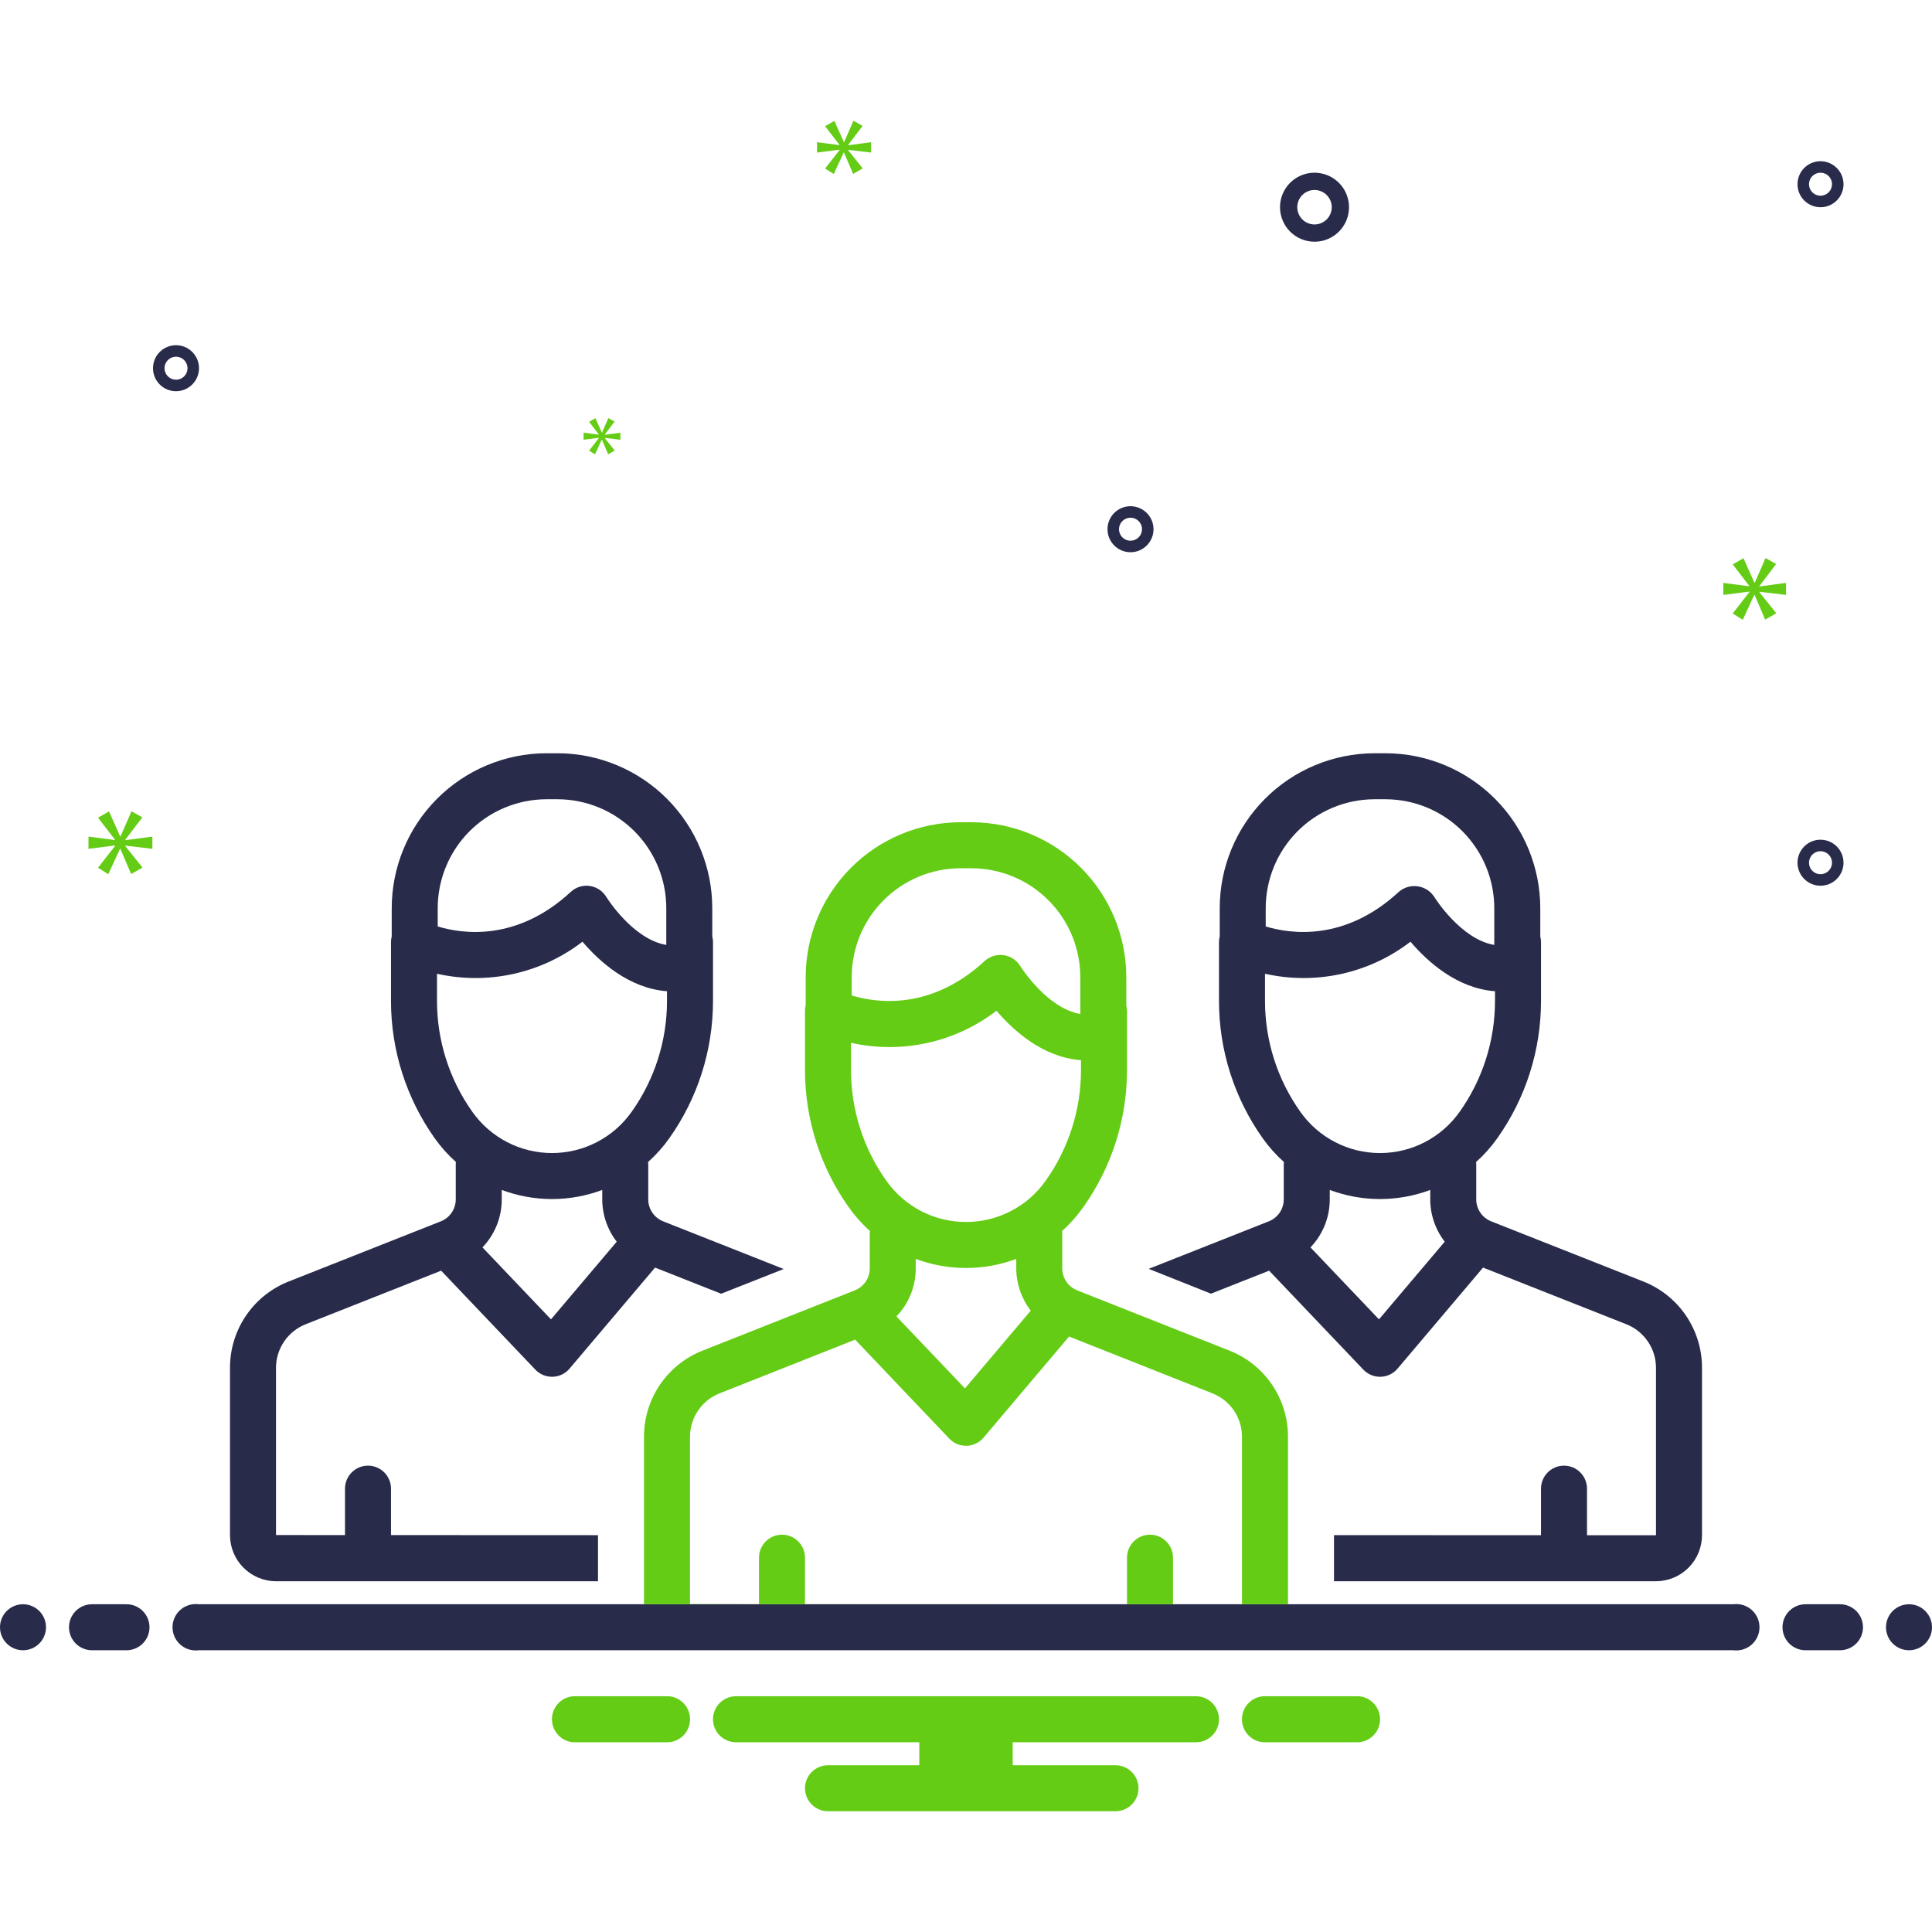 <?xml version="1.0" encoding="UTF-8"?> <svg xmlns="http://www.w3.org/2000/svg" width="168" height="168" viewBox="0 0 168 168" fill="none"> <path d="M34 129.448C34 128.918 33.789 128.409 33.414 128.034C33.039 127.659 32.531 127.448 32 127.448C31.47 127.448 30.961 127.659 30.586 128.034C30.211 128.409 30 128.918 30 129.448V133.485L24 133.483V118.953C23.998 118.13 24.245 117.326 24.709 116.647C25.172 115.967 25.831 115.444 26.597 115.145L38.359 110.493L46.552 119.099C46.739 119.295 46.964 119.451 47.212 119.558C47.461 119.664 47.729 119.719 48 119.719H48.059C48.34 119.711 48.615 119.644 48.868 119.522C49.121 119.4 49.345 119.226 49.526 119.012L56.962 110.225L62.709 112.498L68.147 110.348L57.677 106.207C57.291 106.057 56.96 105.793 56.726 105.451C56.493 105.108 56.368 104.703 56.369 104.289V101.206C56.369 101.151 56.357 101.099 56.353 101.046C57.046 100.427 57.666 99.731 58.203 98.973C60.672 95.489 61.998 91.324 62 87.054V81.906C61.998 81.746 61.977 81.587 61.937 81.432V79.016C61.946 75.446 60.539 72.018 58.024 69.484C55.509 66.95 52.091 65.517 48.521 65.5H47.48C43.91 65.517 40.492 66.95 37.977 69.484C35.462 72.018 34.054 75.446 34.063 79.016V81.423C34.023 81.581 34.001 81.743 34 81.906V87.054C34.002 91.324 35.328 95.489 37.796 98.973C38.334 99.731 38.954 100.426 39.647 101.045C39.643 101.099 39.631 101.151 39.631 101.205V104.289C39.632 104.703 39.507 105.108 39.274 105.451C39.04 105.793 38.708 106.057 38.322 106.207L25.126 111.425C23.612 112.016 22.312 113.051 21.397 114.395C20.482 115.738 19.995 117.327 20 118.952V133.482C19.999 134.545 20.419 135.565 21.169 136.318C21.919 137.072 22.937 137.497 24 137.5H52V133.493L34 133.486V129.448ZM47.912 114.727L41.954 108.469C43.033 107.345 43.634 105.847 43.631 104.289V103.473C46.448 104.528 49.552 104.528 52.369 103.473V104.289C52.37 105.622 52.813 106.918 53.629 107.972L47.912 114.727ZM38.062 79.016C38.052 76.506 39.038 74.094 40.803 72.31C42.569 70.526 44.97 69.516 47.48 69.5H48.521C51.031 69.516 53.432 70.527 55.197 72.311C56.963 74.095 57.949 76.506 57.938 79.016V82.168C55.033 81.68 52.773 78.078 52.716 77.986C52.562 77.732 52.353 77.515 52.105 77.351C51.857 77.187 51.575 77.081 51.281 77.039C50.986 76.998 50.686 77.022 50.402 77.11C50.118 77.199 49.858 77.349 49.639 77.551C44.927 81.911 40.184 81.206 38.063 80.561L38.062 79.016ZM38 87.054V84.702L38.008 84.675C40.191 85.166 42.455 85.171 44.64 84.689C46.825 84.207 48.877 83.251 50.65 81.887C52.12 83.615 54.698 85.95 58 86.193V87.054C57.997 90.501 56.924 93.862 54.93 96.673C54.147 97.783 53.108 98.689 51.902 99.314C50.696 99.939 49.358 100.265 47.999 100.265C46.641 100.265 45.302 99.939 44.096 99.314C42.89 98.689 41.851 97.783 41.068 96.673C39.075 93.861 38.003 90.501 38 87.054ZM142.874 111.425L129.678 106.207C129.292 106.057 128.96 105.793 128.727 105.451C128.493 105.108 128.368 104.703 128.369 104.289V101.206C128.369 101.151 128.357 101.099 128.353 101.046C129.046 100.427 129.666 99.731 130.203 98.973C132.672 95.489 133.999 91.324 134 87.054V81.906C133.998 81.746 133.977 81.587 133.937 81.432V79.016C133.946 75.446 132.539 72.018 130.024 69.484C127.509 66.95 124.091 65.517 120.521 65.5H119.48C115.91 65.517 112.492 66.95 109.977 69.484C107.462 72.018 106.054 75.446 106.063 79.016V81.423C106.023 81.581 106.001 81.743 106 81.906V87.054C106.002 91.324 107.328 95.489 109.796 98.973C110.334 99.731 110.954 100.426 111.647 101.045C111.643 101.099 111.631 101.151 111.631 101.205V104.289C111.632 104.703 111.507 105.108 111.274 105.451C111.04 105.793 110.708 106.057 110.322 106.207L99.885 110.334L105.302 112.493L110.359 110.493L118.552 119.099C118.739 119.295 118.964 119.451 119.213 119.558C119.461 119.664 119.729 119.719 120 119.719H120.059C120.34 119.711 120.615 119.644 120.868 119.522C121.121 119.4 121.345 119.226 121.526 119.012L128.962 110.225L141.403 115.145C142.17 115.444 142.828 115.967 143.291 116.646C143.755 117.326 144.002 118.13 144 118.952V133.5L138 133.498V129.448C138 128.918 137.789 128.409 137.414 128.034C137.039 127.659 136.531 127.448 136 127.448C135.47 127.448 134.961 127.659 134.586 128.034C134.211 128.409 134 128.918 134 129.448V133.496L116 133.49V137.5H144C145.063 137.497 146.081 137.072 146.831 136.319C147.581 135.566 148.001 134.546 148 133.483V118.953C148.005 117.328 147.518 115.739 146.603 114.395C145.689 113.051 144.388 112.016 142.874 111.425ZM110.062 79.015C110.052 76.505 111.038 74.094 112.803 72.31C114.569 70.527 116.97 69.516 119.479 69.5H120.52C123.03 69.516 125.431 70.527 127.196 72.311C128.962 74.095 129.948 76.506 129.937 79.016V82.168C127.033 81.68 124.772 78.078 124.715 77.986C124.554 77.739 124.343 77.53 124.095 77.372C123.846 77.214 123.567 77.111 123.275 77.07C122.984 77.028 122.687 77.05 122.405 77.133C122.122 77.216 121.861 77.359 121.638 77.551C116.926 81.911 112.183 81.206 110.062 80.561V79.015ZM119.912 114.727L113.954 108.469C115.033 107.345 115.634 105.847 115.631 104.289V103.473C118.448 104.528 121.552 104.528 124.369 103.473V104.289C124.37 105.622 124.813 106.918 125.629 107.972L119.912 114.727ZM120 100.265C118.641 100.266 117.302 99.94 116.096 99.314C114.889 98.689 113.851 97.783 113.068 96.672C111.075 93.861 110.003 90.5 110 87.054V84.702L110.008 84.675C112.191 85.166 114.455 85.171 116.64 84.689C118.825 84.208 120.877 83.251 122.651 81.887C124.12 83.616 126.698 85.95 130 86.193V87.054C129.997 90.501 128.924 93.862 126.93 96.673C126.148 97.783 125.109 98.689 123.903 99.314C122.697 99.94 121.359 100.266 120 100.265ZM114.305 21.019C114.899 21.019 115.479 20.843 115.972 20.514C116.465 20.184 116.85 19.715 117.077 19.167C117.304 18.619 117.363 18.016 117.248 17.434C117.132 16.852 116.846 16.317 116.426 15.898C116.007 15.478 115.472 15.192 114.89 15.077C114.309 14.961 113.705 15.02 113.157 15.247C112.609 15.475 112.14 15.859 111.811 16.352C111.481 16.846 111.305 17.426 111.305 18.019C111.306 18.814 111.622 19.577 112.185 20.14C112.747 20.702 113.51 21.018 114.305 21.019ZM114.305 16.519C114.602 16.519 114.892 16.607 115.139 16.772C115.385 16.937 115.577 17.171 115.691 17.445C115.805 17.719 115.834 18.021 115.776 18.312C115.718 18.603 115.576 18.87 115.366 19.08C115.156 19.29 114.889 19.432 114.598 19.49C114.307 19.548 114.005 19.518 113.731 19.405C113.457 19.291 113.223 19.099 113.058 18.852C112.893 18.606 112.805 18.316 112.805 18.019C112.805 17.621 112.964 17.24 113.245 16.959C113.526 16.677 113.907 16.519 114.305 16.519ZM158.305 73.019C157.91 73.019 157.523 73.136 157.194 73.356C156.865 73.576 156.609 73.888 156.457 74.254C156.306 74.619 156.266 75.021 156.344 75.409C156.421 75.797 156.611 76.153 156.891 76.433C157.171 76.713 157.527 76.903 157.915 76.981C158.303 77.058 158.705 77.018 159.071 76.867C159.436 76.715 159.748 76.459 159.968 76.13C160.188 75.801 160.305 75.415 160.305 75.019C160.305 74.489 160.094 73.98 159.719 73.605C159.344 73.231 158.835 73.02 158.305 73.019ZM158.305 76.019C158.107 76.019 157.914 75.96 157.75 75.85C157.585 75.741 157.457 75.584 157.381 75.402C157.306 75.219 157.286 75.018 157.324 74.824C157.363 74.63 157.458 74.452 157.598 74.312C157.738 74.172 157.916 74.077 158.11 74.038C158.304 74 158.505 74.019 158.688 74.095C158.871 74.171 159.027 74.299 159.137 74.463C159.247 74.628 159.305 74.821 159.305 75.019C159.305 75.284 159.199 75.538 159.012 75.726C158.825 75.913 158.57 76.019 158.305 76.019ZM98.305 44.019C97.91 44.019 97.523 44.136 97.194 44.356C96.865 44.576 96.609 44.888 96.457 45.254C96.306 45.619 96.266 46.021 96.344 46.409C96.421 46.797 96.611 47.154 96.891 47.433C97.171 47.713 97.527 47.903 97.915 47.981C98.303 48.058 98.705 48.018 99.07 47.867C99.436 47.715 99.748 47.459 99.968 47.13C100.188 46.801 100.305 46.415 100.305 46.019C100.305 45.489 100.094 44.98 99.719 44.605C99.344 44.23 98.835 44.02 98.305 44.019ZM98.305 47.019C98.107 47.019 97.914 46.96 97.75 46.85C97.585 46.741 97.457 46.584 97.381 46.402C97.306 46.219 97.286 46.018 97.324 45.824C97.363 45.63 97.458 45.452 97.598 45.312C97.738 45.172 97.916 45.077 98.11 45.038C98.304 45 98.505 45.02 98.688 45.095C98.871 45.171 99.027 45.299 99.137 45.464C99.246 45.628 99.305 45.821 99.305 46.019C99.305 46.284 99.2 46.538 99.012 46.726C98.825 46.913 98.57 47.019 98.305 47.019ZM158.305 14.019C157.91 14.019 157.523 14.136 157.194 14.356C156.865 14.576 156.609 14.888 156.457 15.254C156.306 15.619 156.266 16.021 156.344 16.409C156.421 16.797 156.611 17.154 156.891 17.433C157.171 17.713 157.527 17.903 157.915 17.981C158.303 18.058 158.705 18.018 159.071 17.867C159.436 17.715 159.748 17.459 159.968 17.13C160.188 16.801 160.305 16.415 160.305 16.019C160.305 15.489 160.094 14.98 159.719 14.605C159.344 14.23 158.835 14.02 158.305 14.019ZM158.305 17.019C158.107 17.019 157.914 16.96 157.75 16.851C157.585 16.741 157.457 16.584 157.381 16.402C157.306 16.219 157.286 16.018 157.324 15.824C157.363 15.63 157.458 15.452 157.598 15.312C157.738 15.172 157.916 15.077 158.11 15.038C158.304 15 158.505 15.02 158.688 15.095C158.871 15.171 159.027 15.299 159.137 15.463C159.247 15.628 159.305 15.821 159.305 16.019C159.305 16.284 159.199 16.538 159.012 16.726C158.825 16.913 158.57 17.019 158.305 17.019ZM17.305 32.019C17.305 31.623 17.188 31.237 16.968 30.908C16.748 30.579 16.436 30.323 16.07 30.171C15.705 30.02 15.303 29.98 14.915 30.058C14.527 30.135 14.171 30.325 13.891 30.605C13.611 30.884 13.421 31.241 13.344 31.629C13.266 32.017 13.306 32.419 13.457 32.784C13.609 33.15 13.865 33.462 14.194 33.682C14.523 33.902 14.91 34.019 15.305 34.019C15.835 34.019 16.344 33.808 16.719 33.433C17.094 33.058 17.305 32.549 17.305 32.019ZM14.305 32.019C14.305 31.821 14.364 31.628 14.474 31.463C14.584 31.299 14.74 31.171 14.922 31.095C15.105 31.02 15.306 31 15.5 31.038C15.694 31.077 15.872 31.172 16.012 31.312C16.152 31.452 16.247 31.63 16.286 31.824C16.325 32.018 16.305 32.219 16.229 32.402C16.153 32.584 16.025 32.741 15.861 32.85C15.696 32.96 15.503 33.019 15.305 33.019C15.04 33.019 14.786 32.913 14.598 32.726C14.411 32.538 14.305 32.284 14.305 32.019Z" fill="#282B4A"></path> <path d="M10.888 73.03L12.375 71.075L11.436 70.543L10.481 72.733H10.45L9.48 70.558L8.525 71.106L9.996 73.015V73.046L7.695 72.749V73.812L10.011 73.516V73.547L8.525 75.455L9.416 76.019L10.434 73.812H10.465L11.404 76.003L12.39 75.44L10.888 73.562V73.531L13.25 73.812V72.749L10.888 73.061V73.03ZM52.081 38.085L51.225 39.184L51.739 39.509L52.325 38.238H52.342L52.883 39.5L53.451 39.176L52.586 38.094V38.076L53.946 38.238V37.626L52.586 37.806V37.788L53.442 36.662L52.902 36.355L52.352 37.617H52.334L51.775 36.364L51.225 36.68L52.072 37.779V37.797L50.747 37.626V38.238L52.081 38.067V38.085ZM155.305 51.732V50.689L152.988 50.996V50.965L154.446 49.047L153.525 48.525L152.589 50.673H152.558L151.607 48.54L150.67 49.077L152.113 50.95V50.981L149.856 50.689V51.732L152.128 51.441V51.472L150.67 53.344L151.545 53.897L152.543 51.732H152.573L153.494 53.881L154.461 53.329L152.988 51.487V51.456L155.305 51.732ZM73.748 12.605L75.006 10.95L74.211 10.5L73.404 12.353H73.377L72.557 10.513L71.748 10.976L72.993 12.592V12.618L71.047 12.366V13.267L73.006 13.015V13.042L71.748 14.656L72.503 15.133L73.364 13.267H73.39L74.185 15.12L75.019 14.643L73.748 13.055V13.028L75.746 13.267V12.366L73.748 12.631V12.605Z" fill="#64CC14"></path> <path d="M2 143.5C3.105 143.5 4 142.605 4 141.5C4 140.395 3.105 139.5 2 139.5C0.895 139.5 0 140.395 0 141.5C0 142.605 0.895 143.5 2 143.5Z" fill="#282B4A"></path> <path d="M11 139.5H8C7.47 139.5 6.961 139.711 6.586 140.086C6.211 140.461 6 140.97 6 141.5C6 142.03 6.211 142.539 6.586 142.914C6.961 143.289 7.47 143.5 8 143.5H11C11.53 143.5 12.039 143.289 12.414 142.914C12.789 142.539 13 142.03 13 141.5C13 140.97 12.789 140.461 12.414 140.086C12.039 139.711 11.53 139.5 11 139.5ZM160 139.5H157C156.47 139.5 155.961 139.711 155.586 140.086C155.211 140.461 155 140.97 155 141.5C155 142.03 155.211 142.539 155.586 142.914C155.961 143.289 156.47 143.5 157 143.5H160C160.53 143.5 161.039 143.289 161.414 142.914C161.789 142.539 162 142.03 162 141.5C162 140.97 161.789 140.461 161.414 140.086C161.039 139.711 160.53 139.5 160 139.5Z" fill="#282B4A"></path> <path d="M166 143.5C167.105 143.5 168 142.605 168 141.5C168 140.395 167.105 139.5 166 139.5C164.895 139.5 164 140.395 164 141.5C164 142.605 164.895 143.5 166 143.5Z" fill="#282B4A"></path> <path d="M118.154 147.5H109.846C109.342 147.539 108.872 147.767 108.529 148.137C108.186 148.508 107.995 148.995 107.995 149.5C107.995 150.005 108.186 150.492 108.529 150.863C108.872 151.233 109.342 151.461 109.846 151.5H118.154C118.658 151.461 119.128 151.233 119.471 150.863C119.814 150.492 120.005 150.005 120.005 149.5C120.005 148.995 119.814 148.508 119.471 148.137C119.128 147.767 118.658 147.539 118.154 147.5ZM58.154 147.5H49.846C49.342 147.539 48.872 147.767 48.529 148.137C48.186 148.508 47.995 148.995 47.995 149.5C47.995 150.005 48.186 150.492 48.529 150.863C48.872 151.233 49.342 151.461 49.846 151.5H58.154C58.658 151.461 59.128 151.233 59.471 150.863C59.814 150.492 60.005 150.005 60.005 149.5C60.005 148.995 59.814 148.508 59.471 148.137C59.128 147.767 58.658 147.539 58.154 147.5ZM104 147.5H64C63.47 147.5 62.961 147.711 62.586 148.086C62.211 148.461 62 148.97 62 149.5C62 150.03 62.211 150.539 62.586 150.914C62.961 151.289 63.47 151.5 64 151.5H79.94V153.5H72C71.47 153.5 70.961 153.711 70.586 154.086C70.211 154.461 70 154.97 70 155.5C70 156.03 70.211 156.539 70.586 156.914C70.961 157.289 71.47 157.5 72 157.5H97C97.531 157.5 98.039 157.289 98.414 156.914C98.789 156.539 99 156.03 99 155.5C99 154.97 98.789 154.461 98.414 154.086C98.039 153.711 97.531 153.5 97 153.5H88.06V151.5H104C104.531 151.5 105.039 151.289 105.414 150.914C105.789 150.539 106 150.03 106 149.5C106 148.97 105.789 148.461 105.414 148.086C105.039 147.711 104.531 147.5 104 147.5Z" fill="#64CC14"></path> <path d="M150.72 139.5H17.28C16.995 139.463 16.706 139.487 16.431 139.57C16.157 139.654 15.903 139.795 15.688 139.984C15.472 140.173 15.299 140.407 15.181 140.668C15.063 140.929 15.002 141.213 15.002 141.5C15.002 141.787 15.063 142.07 15.181 142.332C15.299 142.593 15.472 142.826 15.688 143.016C15.903 143.205 16.157 143.346 16.431 143.43C16.706 143.513 16.995 143.537 17.28 143.5H150.72C151.004 143.537 151.293 143.513 151.568 143.43C151.843 143.346 152.096 143.205 152.312 143.016C152.527 142.826 152.7 142.593 152.819 142.332C152.937 142.07 152.998 141.787 152.998 141.5C152.998 141.213 152.937 140.929 152.819 140.668C152.7 140.407 152.527 140.173 152.312 139.984C152.096 139.795 151.843 139.654 151.568 139.57C151.293 139.487 151.004 139.463 150.72 139.5Z" fill="#282B4A"></path> <path d="M106.87 117.43L93.68 112.21C93.294 112.059 92.962 111.795 92.728 111.453C92.494 111.11 92.369 110.705 92.37 110.29V107.21C92.369 107.156 92.362 107.102 92.35 107.05C93.044 106.429 93.665 105.731 94.2 104.97C96.673 101.487 98.001 97.321 98 93.05V87.91C97.996 87.748 97.976 87.588 97.94 87.43V85.02C97.95 81.448 96.543 78.019 94.027 75.484C91.511 72.949 88.091 71.516 84.52 71.5H83.48C79.909 71.516 76.49 72.949 73.974 75.484C71.457 78.019 70.05 81.448 70.06 85.02V87.42C70.02 87.58 70 87.745 70 87.91V93.05C69.999 97.321 71.327 101.487 73.8 104.97C74.336 105.731 74.956 106.429 75.65 107.05C75.638 107.102 75.631 107.156 75.63 107.21V110.29C75.631 110.705 75.506 111.11 75.272 111.453C75.038 111.795 74.707 112.059 74.32 112.21L61.13 117.43C59.615 118.018 58.314 119.052 57.398 120.394C56.483 121.736 55.995 123.325 56 124.95V139.5H98L70 139.49V135.45C70 134.92 69.789 134.411 69.414 134.036C69.039 133.661 68.531 133.45 68 133.45C67.47 133.45 66.961 133.661 66.586 134.036C66.211 134.411 66 134.92 66 135.45V139.49L60 139.48V124.95C59.998 124.128 60.245 123.324 60.709 122.646C61.174 121.967 61.833 121.446 62.6 121.15L74.36 116.49L82.55 125.1C82.737 125.297 82.962 125.453 83.211 125.56C83.46 125.666 83.729 125.721 84 125.72H84.06C84.341 125.712 84.618 125.644 84.871 125.522C85.124 125.4 85.349 125.225 85.53 125.01L92.96 116.22L105.4 121.15C106.167 121.446 106.826 121.967 107.291 122.646C107.755 123.324 108.002 124.128 108 124.95V139.5H112V124.95C112.005 123.325 111.518 121.736 110.602 120.394C109.686 119.052 108.385 118.018 106.87 117.43ZM74.06 85.02C74.05 82.509 75.036 80.097 76.802 78.313C78.568 76.528 80.969 75.517 83.48 75.5H84.52C87.031 75.517 89.432 76.528 91.198 78.313C92.964 80.097 93.95 82.509 93.94 85.02V88.17C91.03 87.68 88.77 84.08 88.71 83.99C88.553 83.74 88.344 83.527 88.096 83.366C87.849 83.205 87.569 83.1 87.277 83.058C86.985 83.016 86.687 83.038 86.404 83.123C86.121 83.208 85.861 83.354 85.64 83.55C80.93 87.91 76.18 87.21 74.06 86.56V85.02ZM83.91 120.73L77.95 114.47C79.032 113.348 79.634 111.849 79.63 110.29V109.47C82.448 110.523 85.552 110.523 88.37 109.47V110.29C88.373 111.622 88.816 112.916 89.63 113.97L83.91 120.73ZM84 106.26C82.642 106.261 81.303 105.936 80.097 105.311C78.891 104.686 77.853 103.78 77.07 102.67C75.074 99.859 74.001 96.497 74 93.05V90.7C74.001 90.692 74.005 90.685 74.01 90.68C76.193 91.169 78.456 91.172 80.64 90.69C82.824 90.208 84.876 89.252 86.65 87.89C88.12 89.62 90.7 91.95 94 92.19V93.05C93.999 96.497 92.926 99.859 90.93 102.67C90.147 103.78 89.109 104.686 87.903 105.311C86.697 105.936 85.358 106.261 84 106.26Z" fill="#64CC14"></path> <path d="M102 135.45V139.5H98V135.45C98 134.92 98.211 134.411 98.586 134.036C98.961 133.661 99.47 133.45 100 133.45C100.53 133.45 101.039 133.661 101.414 134.036C101.789 134.411 102 134.92 102 135.45Z" fill="#64CC14"></path> </svg> 